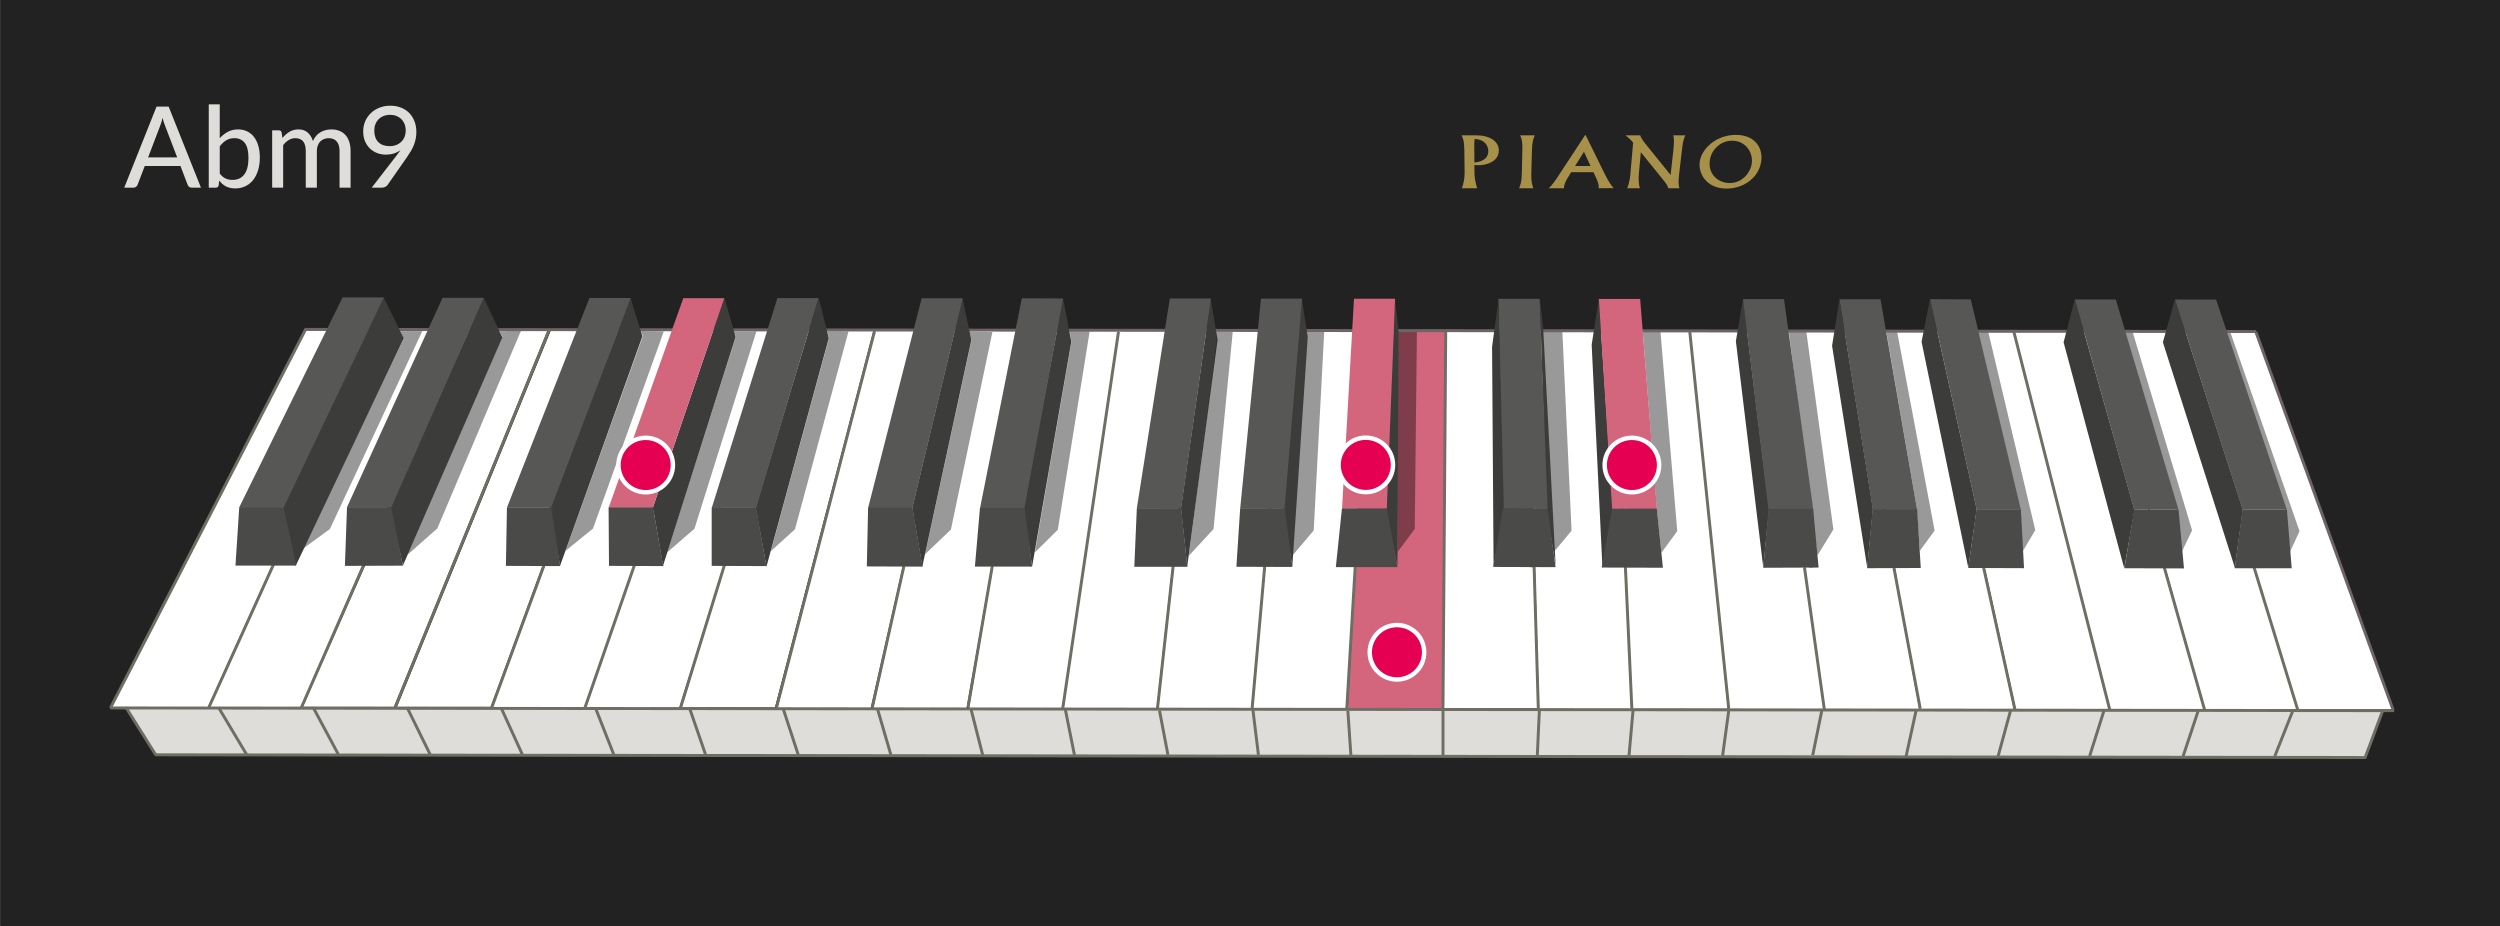 <?xml version="1.0" encoding="UTF-8" standalone="no"?>
<svg
   width="841.89pt"
   height="311.811pt"
   viewBox="0 0 841.89 311.811"
   version="1.2"
   id="svg589"
   sodipodi:docname="none_12.pdf"
   xmlns:inkscape="http://www.inkscape.org/namespaces/inkscape"
   xmlns:sodipodi="http://sodipodi.sourceforge.net/DTD/sodipodi-0.dtd"
   xmlns:xlink="http://www.w3.org/1999/xlink"
   xmlns="http://www.w3.org/2000/svg"
   xmlns:svg="http://www.w3.org/2000/svg">
  <rect x="0" y="0" width="841.89" height="311.811" fill="#333333" stroke="none"/>
  <sodipodi:namedview
     id="namedview591"
     pagecolor="#ffffff"
     bordercolor="#666666"
     borderopacity="1.0"
     inkscape:pageshadow="2"
     inkscape:pageopacity="0.0"
     inkscape:pagecheckerboard="0"
     inkscape:document-units="pt" />
  <defs
     id="defs254">
    <g
       id="g17">
      <symbol
         overflow="visible"
         id="glyph0-0">
        <path
           style="stroke:none;"
           d="M 4.688 -21.719 C 5.02 -22 5.375 -22.258 5.75 -22.5 C 6.125 -22.738 6.531 -22.945 6.969 -23.125 C 7.414 -23.312 7.891 -23.457 8.391 -23.562 C 8.898 -23.676 9.453 -23.734 10.047 -23.734 C 10.859 -23.734 11.598 -23.617 12.266 -23.391 C 12.941 -23.16 13.516 -22.836 13.984 -22.422 C 14.453 -22.016 14.816 -21.516 15.078 -20.922 C 15.336 -20.336 15.469 -19.688 15.469 -18.969 C 15.469 -18.27 15.375 -17.672 15.188 -17.172 C 15.008 -16.672 14.773 -16.234 14.484 -15.859 C 14.203 -15.484 13.891 -15.16 13.547 -14.891 C 13.211 -14.617 12.895 -14.359 12.594 -14.109 C 12.289 -13.867 12.023 -13.633 11.797 -13.406 C 11.578 -13.188 11.445 -12.93 11.406 -12.641 L 11.062 -10.672 L 8.531 -10.672 L 8.266 -12.906 C 8.203 -13.344 8.25 -13.723 8.406 -14.047 C 8.57 -14.367 8.797 -14.664 9.078 -14.938 C 9.359 -15.219 9.672 -15.477 10.016 -15.719 C 10.359 -15.969 10.676 -16.234 10.969 -16.516 C 11.27 -16.805 11.52 -17.129 11.719 -17.484 C 11.926 -17.836 12.031 -18.258 12.031 -18.75 C 12.031 -19.344 11.816 -19.812 11.391 -20.156 C 10.961 -20.508 10.41 -20.688 9.734 -20.688 C 9.234 -20.688 8.805 -20.633 8.453 -20.531 C 8.109 -20.426 7.812 -20.305 7.562 -20.172 C 7.32 -20.047 7.113 -19.93 6.938 -19.828 C 6.758 -19.723 6.594 -19.672 6.438 -19.672 C 6.094 -19.672 5.844 -19.82 5.688 -20.125 Z M 7.469 -5.656 C 7.469 -5.969 7.523 -6.258 7.641 -6.531 C 7.754 -6.801 7.906 -7.035 8.094 -7.234 C 8.289 -7.441 8.523 -7.602 8.797 -7.719 C 9.066 -7.832 9.359 -7.891 9.672 -7.891 C 9.973 -7.891 10.254 -7.832 10.516 -7.719 C 10.785 -7.602 11.02 -7.441 11.219 -7.234 C 11.414 -7.035 11.57 -6.801 11.688 -6.531 C 11.801 -6.258 11.859 -5.969 11.859 -5.656 C 11.859 -5.344 11.801 -5.051 11.688 -4.781 C 11.57 -4.508 11.414 -4.273 11.219 -4.078 C 11.02 -3.879 10.785 -3.723 10.516 -3.609 C 10.254 -3.492 9.973 -3.438 9.672 -3.438 C 9.359 -3.438 9.066 -3.492 8.797 -3.609 C 8.523 -3.723 8.289 -3.879 8.094 -4.078 C 7.906 -4.273 7.754 -4.508 7.641 -4.781 C 7.523 -5.051 7.469 -5.344 7.469 -5.656 Z M 0.844 -27.281 L 19.516 -27.281 L 19.516 0 L 0.844 0 Z M 1.859 -1.109 L 18.375 -1.109 L 18.375 -26.188 L 1.859 -26.188 Z M 1.859 -1.109 "
           id="path2" />
      </symbol>
      <symbol
         overflow="visible"
         id="glyph0-1">
        <path
           style="stroke:none;"
           d="M 17.859 -10.172 L 13.812 -20.75 C 13.52 -21.469 13.227 -22.379 12.938 -23.484 C 12.801 -22.941 12.66 -22.438 12.516 -21.969 C 12.367 -21.5 12.223 -21.078 12.078 -20.703 L 8.062 -10.172 Z M 25.859 0 L 22.75 0 C 22.395 0 22.102 -0.086 21.875 -0.266 C 21.645 -0.441 21.477 -0.672 21.375 -0.953 L 18.969 -7.281 L 6.938 -7.281 L 4.516 -0.953 C 4.43 -0.711 4.27 -0.492 4.031 -0.297 C 3.789 -0.098 3.5 0 3.156 0 L 0.031 0 L 10.906 -27.281 L 14.984 -27.281 Z M 25.859 0 "
           id="path5" />
      </symbol>
      <symbol
         overflow="visible"
         id="glyph0-2">
        <path
           style="stroke:none;"
           d="M 6.312 -4.75 C 6.914 -3.945 7.57 -3.391 8.281 -3.078 C 8.988 -2.766 9.766 -2.609 10.609 -2.609 C 12.328 -2.609 13.648 -3.219 14.578 -4.438 C 15.516 -5.664 15.984 -7.523 15.984 -10.016 C 15.984 -12.305 15.57 -13.984 14.75 -15.047 C 13.926 -16.117 12.758 -16.656 11.25 -16.656 C 10.188 -16.656 9.266 -16.414 8.484 -15.938 C 7.703 -15.457 6.977 -14.773 6.312 -13.891 Z M 6.312 -16.641 C 7.102 -17.523 8.004 -18.238 9.016 -18.781 C 10.035 -19.332 11.191 -19.609 12.484 -19.609 C 13.609 -19.609 14.625 -19.391 15.531 -18.953 C 16.438 -18.516 17.207 -17.883 17.844 -17.062 C 18.477 -16.25 18.961 -15.258 19.297 -14.094 C 19.641 -12.926 19.812 -11.609 19.812 -10.141 C 19.812 -8.586 19.617 -7.172 19.234 -5.891 C 18.848 -4.609 18.297 -3.508 17.578 -2.594 C 16.867 -1.688 16 -0.984 14.969 -0.484 C 13.945 0.016 12.797 0.266 11.516 0.266 C 10.891 0.266 10.316 0.203 9.797 0.078 C 9.285 -0.035 8.812 -0.207 8.375 -0.438 C 7.938 -0.664 7.531 -0.941 7.156 -1.266 C 6.789 -1.598 6.445 -1.973 6.125 -2.391 L 5.953 -0.781 C 5.848 -0.258 5.531 0 5 0 L 2.609 0 L 2.609 -28.047 L 6.312 -28.047 Z M 6.312 -16.641 "
           id="path8" />
      </symbol>
      <symbol
         overflow="visible"
         id="glyph0-3">
        <path
           style="stroke:none;"
           d="M 2.609 0 L 2.609 -19.297 L 4.828 -19.297 C 5.348 -19.297 5.672 -19.051 5.797 -18.562 L 6.062 -16.719 C 6.77 -17.57 7.555 -18.266 8.422 -18.797 C 9.297 -19.336 10.312 -19.609 11.469 -19.609 C 12.75 -19.609 13.785 -19.254 14.578 -18.547 C 15.379 -17.848 15.969 -16.895 16.344 -15.688 C 16.625 -16.375 16.984 -16.961 17.422 -17.453 C 17.867 -17.953 18.363 -18.359 18.906 -18.672 C 19.445 -18.992 20.023 -19.227 20.641 -19.375 C 21.254 -19.531 21.879 -19.609 22.516 -19.609 C 23.535 -19.609 24.445 -19.445 25.25 -19.125 C 26.062 -18.801 26.742 -18.328 27.297 -17.703 C 27.859 -17.086 28.285 -16.32 28.578 -15.406 C 28.867 -14.5 29.016 -13.461 29.016 -12.297 L 29.016 0 L 25.297 0 L 25.297 -12.297 C 25.297 -13.734 24.977 -14.816 24.344 -15.547 C 23.719 -16.285 22.805 -16.656 21.609 -16.656 C 21.078 -16.656 20.566 -16.562 20.078 -16.375 C 19.598 -16.195 19.176 -15.926 18.812 -15.562 C 18.457 -15.195 18.176 -14.738 17.969 -14.188 C 17.758 -13.645 17.656 -13.016 17.656 -12.297 L 17.656 0 L 13.922 0 L 13.922 -12.297 C 13.922 -13.785 13.625 -14.883 13.031 -15.594 C 12.438 -16.301 11.562 -16.656 10.406 -16.656 C 9.613 -16.656 8.875 -16.445 8.188 -16.031 C 7.5 -15.613 6.875 -15.047 6.312 -14.328 L 6.312 0 Z M 2.609 0 "
           id="path11" />
      </symbol>
      <symbol
         overflow="visible"
         id="glyph0-4">
        <path
           style="stroke:none;"
           d="M 5.609 -19.234 C 5.609 -17.547 6.062 -16.242 6.969 -15.328 C 7.883 -14.422 9.148 -13.969 10.766 -13.969 C 11.641 -13.969 12.41 -14.109 13.078 -14.391 C 13.754 -14.672 14.32 -15.051 14.781 -15.531 C 15.25 -16.008 15.602 -16.562 15.844 -17.188 C 16.082 -17.812 16.203 -18.469 16.203 -19.156 C 16.203 -19.977 16.07 -20.719 15.812 -21.375 C 15.551 -22.039 15.188 -22.602 14.719 -23.062 C 14.25 -23.531 13.695 -23.891 13.062 -24.141 C 12.426 -24.391 11.719 -24.516 10.938 -24.516 C 10.145 -24.516 9.414 -24.383 8.75 -24.125 C 8.094 -23.863 7.531 -23.5 7.062 -23.031 C 6.594 -22.562 6.234 -22.004 5.984 -21.359 C 5.734 -20.711 5.609 -20.004 5.609 -19.234 Z M 13.094 -10.797 C 13.582 -11.441 14.047 -12.07 14.484 -12.688 C 13.797 -12.164 13.031 -11.77 12.188 -11.5 C 11.344 -11.238 10.445 -11.109 9.5 -11.109 C 8.5 -11.109 7.539 -11.281 6.625 -11.625 C 5.707 -11.969 4.895 -12.473 4.188 -13.141 C 3.488 -13.805 2.926 -14.625 2.5 -15.594 C 2.082 -16.57 1.875 -17.695 1.875 -18.969 C 1.875 -20.156 2.098 -21.273 2.547 -22.328 C 2.992 -23.379 3.617 -24.289 4.422 -25.062 C 5.223 -25.844 6.18 -26.457 7.297 -26.906 C 8.422 -27.363 9.656 -27.594 11 -27.594 C 12.332 -27.594 13.539 -27.375 14.625 -26.938 C 15.707 -26.508 16.629 -25.906 17.391 -25.125 C 18.148 -24.344 18.738 -23.406 19.156 -22.312 C 19.57 -21.227 19.781 -20.035 19.781 -18.734 C 19.781 -17.93 19.707 -17.172 19.562 -16.453 C 19.414 -15.734 19.207 -15.031 18.938 -14.344 C 18.664 -13.656 18.332 -12.977 17.938 -12.312 C 17.551 -11.656 17.113 -10.977 16.625 -10.281 L 10.062 -0.875 C 9.883 -0.625 9.629 -0.414 9.297 -0.25 C 8.961 -0.082 8.582 0 8.156 0 L 4.75 0 Z M 13.094 -10.797 "
           id="path14" />
      </symbol>
    </g>
    <clipPath
       id="clip1">
      <path
         d="M 486.91 45 L 594 45 L 594 64 L 486.91 64 Z M 486.91 45 "
         id="path19" />
    </clipPath>
    <clipPath
       id="clip3">
      <path
         d="M 6 0.426 L 19 0.426 L 19 18.512 L 6 18.512 Z M 6 0.426 "
         id="path22" />
    </clipPath>
    <clipPath
       id="clip4">
      <path
         d="M 25 0.426 L 31 0.426 L 31 18.512 L 25 18.512 Z M 25 0.426 "
         id="path25" />
    </clipPath>
    <clipPath
       id="clip5">
      <path
         d="M 61 0.426 L 82 0.426 L 82 18.512 L 61 18.512 Z M 61 0.426 "
         id="path28" />
    </clipPath>
    <clipPath
       id="clip6">
      <path
         d="M 35 0.426 L 58 0.426 L 58 18.512 L 35 18.512 Z M 35 0.426 "
         id="path31" />
    </clipPath>
    <clipPath
       id="clip7">
      <path
         d="M 86 0.426 L 107.191 0.426 L 107.191 18.512 L 86 18.512 Z M 86 0.426 "
         id="path34" />
    </clipPath>
    <clipPath
       id="clip2">
      <rect
         x="0"
         y="0"
         width="108"
         height="19"
         id="rect37" />
    </clipPath>
    <g
       id="surface9"
       clip-path="url(#clip2)">
      <g
         clip-path="url(#clip3)"
         clip-rule="nonzero"
         id="g42">
        <path
           style=" stroke:none;fill-rule:nonzero;fill:rgb(65.491%,56.471%,28.627%);fill-opacity:1;"
           d="M 10.516 9.746 C 10.871 9.699 11.344 9.633 11.848 9.512 C 12.355 9.391 12.895 9.211 13.391 8.938 C 13.887 8.668 14.336 8.297 14.664 7.797 C 14.992 7.293 15.195 6.656 15.199 5.848 C 15.199 5.594 15.172 5.332 15.117 5.07 C 15.062 4.809 14.98 4.547 14.863 4.285 C 14.746 4.027 14.598 3.773 14.414 3.531 C 14.23 3.289 14.012 3.059 13.754 2.844 C 13.516 2.645 13.262 2.484 13.004 2.355 C 12.746 2.227 12.48 2.129 12.215 2.055 C 11.945 1.98 11.672 1.93 11.398 1.887 C 11.129 1.848 10.852 1.82 10.582 1.797 C 10.566 1.949 10.555 2.113 10.539 2.289 C 10.527 2.461 10.516 2.641 10.504 2.82 C 10.492 3 10.484 3.18 10.48 3.352 C 10.477 3.523 10.473 3.688 10.473 3.84 L 10.516 9.746 M 11.117 0.574 C 12.262 0.574 13.312 0.699 14.246 0.938 C 15.176 1.18 15.988 1.531 16.66 1.977 C 17.324 2.422 17.852 2.965 18.203 3.59 C 18.559 4.211 18.746 4.914 18.738 5.676 C 18.734 6.605 18.477 7.379 18.055 8.016 C 17.633 8.656 17.043 9.16 16.367 9.547 C 15.691 9.934 14.93 10.207 14.16 10.383 C 13.391 10.559 12.613 10.637 11.906 10.637 C 11.859 10.637 11.816 10.637 11.773 10.637 C 11.73 10.637 11.684 10.633 11.641 10.633 C 11.598 10.633 11.555 10.629 11.512 10.629 C 11.469 10.625 11.426 10.625 11.387 10.621 L 10.52 10.574 L 10.539 13.473 C 10.543 13.812 10.574 14.207 10.625 14.629 C 10.676 15.051 10.746 15.5 10.832 15.945 C 10.914 16.395 11.012 16.84 11.113 17.258 C 11.219 17.672 11.324 18.062 11.43 18.395 L 6.293 18.395 C 6.391 18.098 6.5 17.773 6.609 17.41 C 6.715 17.047 6.824 16.645 6.914 16.188 C 7.008 15.734 7.09 15.227 7.145 14.648 C 7.195 14.07 7.227 13.426 7.215 12.699 L 7.121 5.461 C 7.109 4.656 7.07 3.992 7.008 3.438 C 6.949 2.883 6.867 2.434 6.773 2.066 C 6.684 1.699 6.582 1.41 6.48 1.172 C 6.379 0.934 6.273 0.746 6.184 0.574 Z M 11.117 0.574 "
           id="path40" />
      </g>
      <g
         clip-path="url(#clip4)"
         clip-rule="nonzero"
         id="g46">
        <path
           style=" stroke:none;fill-rule:nonzero;fill:rgb(65.491%,56.471%,28.627%);fill-opacity:1;"
           d="M 30.844 0.574 C 30.734 0.84 30.625 1.105 30.52 1.395 C 30.418 1.684 30.32 1.996 30.234 2.359 C 30.148 2.723 30.074 3.141 30.016 3.637 C 29.957 4.133 29.914 4.707 29.898 5.391 L 29.672 13.59 C 29.66 14.086 29.66 14.52 29.676 14.922 C 29.688 15.324 29.719 15.691 29.77 16.055 C 29.82 16.418 29.891 16.777 29.98 17.156 C 30.074 17.539 30.191 17.941 30.332 18.395 L 25.562 18.395 C 25.676 18.125 25.785 17.863 25.887 17.57 C 25.992 17.281 26.086 16.965 26.172 16.59 C 26.254 16.215 26.324 15.785 26.379 15.266 C 26.438 14.746 26.473 14.133 26.488 13.402 L 26.672 4.906 C 26.684 4.391 26.676 3.934 26.648 3.52 C 26.621 3.105 26.578 2.73 26.512 2.391 C 26.449 2.047 26.367 1.734 26.27 1.434 C 26.172 1.137 26.055 0.855 25.922 0.574 Z M 30.844 0.574 "
           id="path44" />
      </g>
      <g
         clip-path="url(#clip5)"
         clip-rule="nonzero"
         id="g50">
        <path
           style=" stroke:none;fill-rule:nonzero;fill:rgb(65.491%,56.471%,28.627%);fill-opacity:1;"
           d="M 81.516 0.574 C 81.414 0.816 81.32 1.062 81.227 1.32 C 81.133 1.582 81.043 1.855 80.957 2.16 C 80.871 2.465 80.793 2.801 80.723 3.18 C 80.648 3.562 80.582 3.988 80.527 4.469 L 79.41 14.059 C 79.328 14.734 79.289 15.301 79.273 15.777 C 79.258 16.254 79.27 16.645 79.297 16.977 C 79.324 17.305 79.367 17.57 79.418 17.797 C 79.469 18.027 79.527 18.219 79.582 18.395 L 75.816 18.395 C 75.754 18.168 75.672 17.945 75.57 17.727 C 75.469 17.508 75.352 17.297 75.227 17.09 C 75.098 16.883 74.957 16.68 74.809 16.484 C 74.664 16.285 74.512 16.09 74.355 15.898 L 66.562 6.258 L 65.914 13.285 C 65.875 13.672 65.852 14.098 65.836 14.539 C 65.824 14.98 65.824 15.441 65.848 15.895 C 65.867 16.352 65.906 16.801 65.973 17.223 C 66.039 17.648 66.133 18.047 66.254 18.395 L 61.945 18.395 C 62.148 17.949 62.316 17.457 62.449 16.969 C 62.59 16.48 62.695 15.992 62.777 15.551 C 62.859 15.109 62.918 14.711 62.957 14.406 C 62.996 14.098 63.02 13.883 63.027 13.801 L 63.965 3.039 C 63.738 2.758 63.535 2.52 63.34 2.305 C 63.145 2.09 62.957 1.902 62.766 1.719 C 62.566 1.535 62.363 1.355 62.133 1.172 C 61.906 0.988 61.648 0.793 61.355 0.574 L 66.359 0.574 C 66.438 0.781 66.508 0.965 66.59 1.152 C 66.672 1.34 66.766 1.527 66.898 1.75 C 67.027 1.973 67.195 2.223 67.426 2.535 C 67.648 2.844 67.938 3.215 68.305 3.672 L 76.586 13.918 L 77.488 5.824 C 77.582 4.992 77.641 4.312 77.676 3.746 C 77.711 3.176 77.719 2.723 77.711 2.34 C 77.699 1.961 77.672 1.648 77.633 1.367 C 77.594 1.086 77.543 0.836 77.488 0.574 Z M 81.516 0.574 "
           id="path48" />
      </g>
      <g
         clip-path="url(#clip6)"
         clip-rule="nonzero"
         id="g54">
        <path
           style=" stroke:none;fill-rule:nonzero;fill:rgb(65.491%,56.471%,28.627%);fill-opacity:1;"
           d="M 44.418 10.906 L 49.621 10.906 L 47.414 6.109 L 44.418 10.906 M 54.434 13.637 C 54.766 14.32 55.074 14.902 55.359 15.402 C 55.641 15.906 55.902 16.328 56.145 16.691 C 56.383 17.055 56.605 17.359 56.812 17.629 C 57.02 17.898 57.215 18.133 57.395 18.352 L 52.367 18.395 C 52.383 18.207 52.391 18.012 52.379 17.797 C 52.371 17.586 52.352 17.363 52.305 17.117 C 52.258 16.871 52.191 16.605 52.094 16.312 C 51.996 16.016 51.867 15.695 51.699 15.344 L 50.602 12.98 L 43.109 12.98 L 41.934 14.875 C 41.832 15.039 41.699 15.254 41.562 15.512 C 41.422 15.766 41.273 16.059 41.141 16.371 C 41.008 16.688 40.887 17.023 40.805 17.363 C 40.719 17.707 40.672 18.055 40.688 18.395 L 35.523 18.395 C 35.707 18.23 35.883 18.066 36.078 17.871 C 36.27 17.672 36.477 17.441 36.719 17.145 C 36.961 16.848 37.242 16.48 37.578 16.012 C 37.914 15.539 38.309 14.965 38.777 14.246 L 47.797 0.496 L 47.973 0.496 Z M 54.434 13.637 "
           id="path52" />
      </g>
      <g
         clip-path="url(#clip7)"
         clip-rule="nonzero"
         id="g58">
        <path
           style=" stroke:none;fill-rule:nonzero;fill:rgb(65.491%,56.471%,28.627%);fill-opacity:1;"
           d="M 96.496 16.645 C 97.582 16.645 98.559 16.414 99.418 16.031 C 100.281 15.648 101.027 15.105 101.656 14.477 C 102.281 13.848 102.789 13.129 103.164 12.398 C 103.543 11.664 103.789 10.914 103.898 10.219 C 104.047 9.293 104.004 8.344 103.777 7.438 C 103.555 6.527 103.152 5.664 102.582 4.918 C 102.012 4.168 101.273 3.535 100.391 3.086 C 99.5 2.641 98.465 2.383 97.297 2.383 C 96.289 2.383 95.34 2.582 94.48 2.938 C 93.625 3.289 92.852 3.797 92.195 4.414 C 91.535 5.027 90.992 5.75 90.582 6.535 C 90.172 7.32 89.898 8.164 89.785 9.031 C 89.621 10.238 89.73 11.316 90.039 12.258 C 90.352 13.195 90.863 13.996 91.512 14.645 C 92.156 15.293 92.938 15.793 93.789 16.129 C 94.641 16.469 95.566 16.645 96.496 16.645 M 98.574 0.422 C 100.234 0.422 101.648 0.711 102.816 1.219 C 103.984 1.723 104.91 2.441 105.605 3.301 C 106.293 4.16 106.754 5.156 106.992 6.227 C 107.23 7.289 107.25 8.422 107.066 9.555 C 106.836 10.941 106.332 12.195 105.625 13.297 C 104.918 14.395 104.004 15.34 102.945 16.113 C 101.895 16.887 100.695 17.484 99.422 17.895 C 98.145 18.297 96.789 18.512 95.414 18.512 C 93.844 18.512 92.465 18.23 91.281 17.738 C 90.102 17.242 89.117 16.539 88.348 15.691 C 87.578 14.84 87.02 13.848 86.691 12.781 C 86.359 11.715 86.258 10.574 86.406 9.438 C 86.531 8.441 86.914 7.387 87.527 6.359 C 88.145 5.328 88.992 4.328 90.039 3.449 C 91.094 2.57 92.352 1.812 93.781 1.277 C 95.219 0.738 96.824 0.422 98.574 0.422 "
           id="path56" />
      </g>
    </g>
    <clipPath
       id="clip8">
      <path
         d="M 486.91 36.609 L 601.066 36.609 L 601.066 75.57 L 486.91 75.57 Z M 486.91 36.609 "
         id="path61" />
    </clipPath>
    <filter
       id="alpha"
       filterUnits="objectBoundingBox"
       x="0"
       y="0"
       width="1"
       height="1">
      <feColorMatrix
         type="matrix"
         in="SourceGraphic"
         values="0 0 0 0 1 0 0 0 0 1 0 0 0 0 1 0 0 0 1 0"
         id="feColorMatrix64" />
    </filter>
    <mask
       id="mask0">
      <g
         filter="url(#alpha)"
         id="g69">
        <rect
           x="0"
           y="0"
           width="841.89"
           height="311.811"
           style="fill:rgb(0%,0%,0%);fill-opacity:0.4;stroke:none;"
           id="rect67" />
      </g>
    </mask>
    <clipPath
       id="clip9">
      <rect
         x="0"
         y="0"
         width="18"
         height="79"
         id="rect72" />
    </clipPath>
    <g
       id="surface12"
       clip-path="url(#clip9)">
      <path
         style=" stroke:none;fill-rule:nonzero;fill:rgb(0%,0%,0%);fill-opacity:1;"
         d="M 1.383 1.656 L 11.035 77.039 L 16.406 68.305 L 7.281 1.656 Z M 1.383 1.656 "
         id="path75" />
    </g>
    <mask
       id="mask1">
      <g
         filter="url(#alpha)"
         id="g80">
        <rect
           x="0"
           y="0"
           width="841.89"
           height="311.811"
           style="fill:rgb(0%,0%,0%);fill-opacity:0.4;stroke:none;"
           id="rect78" />
      </g>
    </mask>
    <clipPath
       id="clip10">
      <rect
         x="0"
         y="0"
         width="19"
         height="77"
         id="rect83" />
    </clipPath>
    <g
       id="surface15"
       clip-path="url(#clip10)">
      <path
         style=" stroke:none;fill-rule:nonzero;fill:rgb(0%,0%,0%);fill-opacity:1;"
         d="M 1.191 1.441 L 11.484 61.094 L 12.484 75.539 L 17.492 68.66 L 4.824 1.441 Z M 1.191 1.441 "
         id="path86" />
    </g>
    <mask
       id="mask2">
      <g
         filter="url(#alpha)"
         id="g91">
        <rect
           x="0"
           y="0"
           width="841.89"
           height="311.811"
           style="fill:rgb(0%,0%,0%);fill-opacity:0.4;stroke:none;"
           id="rect89" />
      </g>
    </mask>
    <clipPath
       id="clip11">
      <rect
         x="0"
         y="0"
         width="28"
         height="77"
         id="rect94" />
    </clipPath>
    <g
       id="surface18"
       clip-path="url(#clip11)">
      <path
         style=" stroke:none;fill-rule:nonzero;fill:rgb(0%,0%,0%);fill-opacity:1;"
         d="M 1.078 1.652 L 21.504 61.73 L 23.211 75.75 L 26.379 68.871 L 3.008 1.652 Z M 1.078 1.652 "
         id="path97" />
    </g>
    <mask
       id="mask3">
      <g
         filter="url(#alpha)"
         id="g102">
        <rect
           x="0"
           y="0"
           width="841.89"
           height="311.811"
           style="fill:rgb(0%,0%,0%);fill-opacity:0.4;stroke:none;"
           id="rect100" />
      </g>
    </mask>
    <clipPath
       id="clip12">
      <rect
         x="0"
         y="0"
         width="26"
         height="77"
         id="rect105" />
    </clipPath>
    <g
       id="surface21"
       clip-path="url(#clip12)">
      <path
         style=" stroke:none;fill-rule:nonzero;fill:rgb(0%,0%,0%);fill-opacity:1;"
         d="M 1.383 1.715 L 19.113 61.723 L 20.75 75.812 L 24.199 68.578 L 4.164 1.715 Z M 1.383 1.715 "
         id="path108" />
    </g>
    <mask
       id="mask4">
      <g
         filter="url(#alpha)"
         id="g113">
        <rect
           x="0"
           y="0"
           width="841.89"
           height="311.811"
           style="fill:rgb(0%,0%,0%);fill-opacity:0.4;stroke:none;"
           id="rect111" />
      </g>
    </mask>
    <clipPath
       id="clip13">
      <rect
         x="0"
         y="0"
         width="22"
         height="77"
         id="rect116" />
    </clipPath>
    <g
       id="surface24"
       clip-path="url(#clip13)">
      <path
         style=" stroke:none;fill-rule:nonzero;fill:rgb(0%,0%,0%);fill-opacity:1;"
         d="M 1.117 1.66 L 15.023 61.312 L 16.094 75.758 L 20.395 68.523 L 4.535 1.66 Z M 1.117 1.66 "
         id="path119" />
    </g>
    <mask
       id="mask5">
      <g
         filter="url(#alpha)"
         id="g124">
        <rect
           x="0"
           y="0"
           width="841.89"
           height="311.811"
           style="fill:rgb(0%,0%,0%);fill-opacity:0.4;stroke:none;"
           id="rect122" />
      </g>
    </mask>
    <clipPath
       id="clip14">
      <rect
         x="0"
         y="0"
         width="14"
         height="78"
         id="rect127" />
    </clipPath>
    <g
       id="surface27"
       clip-path="url(#clip14)">
      <path
         style=" stroke:none;fill-rule:nonzero;fill:rgb(0%,0%,0%);fill-opacity:1;"
         d="M 1.203 1.656 L 5.895 61.297 L 7.457 76.188 L 12.824 68.871 L 7.172 1.656 Z M 1.203 1.656 "
         id="path130" />
    </g>
    <mask
       id="mask6">
      <g
         filter="url(#alpha)"
         id="g135">
        <rect
           x="0"
           y="0"
           width="841.89"
           height="311.811"
           style="fill:rgb(0%,0%,0%);fill-opacity:0.4;stroke:none;"
           id="rect133" />
      </g>
    </mask>
    <clipPath
       id="clip15">
      <rect
         x="0"
         y="0"
         width="14"
         height="78"
         id="rect138" />
    </clipPath>
    <g
       id="surface30"
       clip-path="url(#clip15)">
      <path
         style=" stroke:none;fill-rule:nonzero;fill:rgb(0%,0%,0%);fill-opacity:1;"
         d="M 1.953 1.492 C 1.953 1.492 4.316 62.184 4.195 61.699 C 4.078 61.215 6.152 76.027 6.152 76.027 L 12.23 68.711 L 9.129 1.492 Z M 1.953 1.492 "
         id="path141" />
    </g>
    <mask
       id="mask7">
      <g
         filter="url(#alpha)"
         id="g146">
        <rect
           x="0"
           y="0"
           width="841.89"
           height="311.811"
           style="fill:rgb(0%,0%,0%);fill-opacity:0.4;stroke:none;"
           id="rect144" />
      </g>
    </mask>
    <clipPath
       id="clip16">
      <rect
         x="0"
         y="0"
         width="13"
         height="79"
         id="rect149" />
    </clipPath>
    <g
       id="surface33"
       clip-path="url(#clip16)">
      <path
         style=" stroke:none;fill-rule:nonzero;fill:rgb(0%,0%,0%);fill-opacity:1;"
         d="M 6.133 1.477 L 1.188 77.145 L 8.402 68.625 L 11.961 1.336 Z M 6.133 1.477 "
         id="path152" />
    </g>
    <mask
       id="mask8">
      <g
         filter="url(#alpha)"
         id="g157">
        <rect
           x="0"
           y="0"
           width="841.89"
           height="311.811"
           style="fill:rgb(0%,0%,0%);fill-opacity:0.4;stroke:none;"
           id="rect155" />
      </g>
    </mask>
    <clipPath
       id="clip17">
      <rect
         x="0"
         y="0"
         width="10"
         height="77"
         id="rect160" />
    </clipPath>
    <g
       id="surface36"
       clip-path="url(#clip17)">
      <path
         style=" stroke:none;fill-rule:nonzero;fill:rgb(0%,0%,0%);fill-opacity:1;"
         d="M 1.543 1.379 L 1.629 75.914 L 7.426 68.102 L 8.152 1.379 Z M 1.543 1.379 "
         id="path163" />
    </g>
    <mask
       id="mask9">
      <g
         filter="url(#alpha)"
         id="g168">
        <rect
           x="0"
           y="0"
           width="841.89"
           height="311.811"
           style="fill:rgb(0%,0%,0%);fill-opacity:0.4;stroke:none;"
           id="rect166" />
      </g>
    </mask>
    <clipPath
       id="clip18">
      <rect
         x="0"
         y="0"
         width="29"
         height="77"
         id="rect171" />
    </clipPath>
    <g
       id="surface39"
       clip-path="url(#clip18)">
      <path
         style=" stroke:none;fill-rule:nonzero;fill:rgb(0%,0%,0%);fill-opacity:1;"
         d="M 20.555 1.652 L 21.195 3.836 L 1.578 75.621 L 9.711 68.234 L 27.727 1.652 Z M 20.555 1.652 "
         id="path174" />
    </g>
    <mask
       id="mask10">
      <g
         filter="url(#alpha)"
         id="g179">
        <rect
           x="0"
           y="0"
           width="841.89"
           height="311.811"
           style="fill:rgb(0%,0%,0%);fill-opacity:0.4;stroke:none;"
           id="rect177" />
      </g>
    </mask>
    <clipPath
       id="clip19">
      <rect
         x="0"
         y="0"
         width="26"
         height="78"
         id="rect182" />
    </clipPath>
    <g
       id="surface42"
       clip-path="url(#clip19)">
      <path
         style=" stroke:none;fill-rule:nonzero;fill:rgb(0%,0%,0%);fill-opacity:1;"
         d="M 16.527 1.762 L 17.172 4.512 L 1.52 76.648 L 10.223 68.34 L 24.199 1.832 Z M 16.527 1.762 "
         id="path185" />
    </g>
    <mask
       id="mask11">
      <g
         filter="url(#alpha)"
         id="g190">
        <rect
           x="0"
           y="0"
           width="841.89"
           height="311.811"
           style="fill:rgb(0%,0%,0%);fill-opacity:0.4;stroke:none;"
           id="rect188" />
      </g>
    </mask>
    <clipPath
       id="clip20">
      <rect
         x="0"
         y="0"
         width="18"
         height="79"
         id="rect193" />
    </clipPath>
    <g
       id="surface45"
       clip-path="url(#clip20)">
      <path
         style=" stroke:none;fill-rule:nonzero;fill:rgb(0%,0%,0%);fill-opacity:1;"
         d="M 10.371 1.809 L 10.801 4.488 L 1.316 77.191 L 9.66 68.176 L 16.129 1.809 Z M 10.371 1.809 "
         id="path196" />
    </g>
    <mask
       id="mask12">
      <g
         filter="url(#alpha)"
         id="g201">
        <rect
           x="0"
           y="0"
           width="841.89"
           height="311.811"
           style="fill:rgb(0%,0%,0%);fill-opacity:0.4;stroke:none;"
           id="rect199" />
      </g>
    </mask>
    <clipPath
       id="clip21">
      <rect
         x="0"
         y="0"
         width="44"
         height="76"
         id="rect204" />
    </clipPath>
    <g
       id="surface48"
       clip-path="url(#clip21)">
      <path
         style=" stroke:none;fill-rule:nonzero;fill:rgb(0%,0%,0%);fill-opacity:1;"
         d="M 34.832 1.488 L 35.973 4.027 L 1.895 74.891 L 11.09 68.141 L 42.219 1.488 Z M 34.832 1.488 "
         id="path207" />
    </g>
    <mask
       id="mask13">
      <g
         filter="url(#alpha)"
         id="g212">
        <rect
           x="0"
           y="0"
           width="841.89"
           height="311.811"
           style="fill:rgb(0%,0%,0%);fill-opacity:0.4;stroke:none;"
           id="rect210" />
      </g>
    </mask>
    <clipPath
       id="clip22">
      <rect
         x="0"
         y="0"
         width="41"
         height="78"
         id="rect215" />
    </clipPath>
    <g
       id="surface51"
       clip-path="url(#clip22)">
      <path
         style=" stroke:none;fill-rule:nonzero;fill:rgb(0%,0%,0%);fill-opacity:1;"
         d="M 32.242 1.52 L 33.168 3.422 L 1.219 76.836 L 11.266 67.957 L 39.418 1.449 Z M 32.242 1.52 "
         id="path218" />
    </g>
    <mask
       id="mask14">
      <g
         filter="url(#alpha)"
         id="g223">
        <rect
           x="0"
           y="0"
           width="841.89"
           height="311.811"
           style="fill:rgb(0%,0%,0%);fill-opacity:0.4;stroke:none;"
           id="rect221" />
      </g>
    </mask>
    <clipPath
       id="clip23">
      <rect
         x="0"
         y="0"
         width="21"
         height="78"
         id="rect226" />
    </clipPath>
    <g
       id="surface54"
       clip-path="url(#clip23)">
      <path
         style=" stroke:none;fill-rule:nonzero;fill:rgb(0%,0%,0%);fill-opacity:1;"
         d="M 13.254 1.699 L 13.828 5.086 L 1.508 76.02 L 9.215 68.418 L 19.934 1.699 Z M 13.254 1.699 "
         id="path229" />
    </g>
    <mask
       id="mask15">
      <g
         filter="url(#alpha)"
         id="g234">
        <rect
           x="0"
           y="0"
           width="841.89"
           height="311.811"
           style="fill:rgb(0%,0%,0%);fill-opacity:0.4;stroke:none;"
           id="rect232" />
      </g>
    </mask>
    <clipPath
       id="clip24">
      <rect
         x="0"
         y="0"
         width="33"
         height="78"
         id="rect237" />
    </clipPath>
    <g
       id="surface57"
       clip-path="url(#clip24)">
      <path
         style=" stroke:none;fill-rule:nonzero;fill:rgb(0%,0%,0%);fill-opacity:1;"
         d="M 24.184 1.625 L 24.828 3.312 L 1.664 76.016 L 10.859 68.062 L 31.711 1.625 Z M 24.184 1.625 "
         id="path240" />
    </g>
    <mask
       id="mask16">
      <g
         filter="url(#alpha)"
         id="g245">
        <rect
           x="0"
           y="0"
           width="841.89"
           height="311.811"
           style="fill:rgb(0%,0%,0%);fill-opacity:0.4;stroke:none;"
           id="rect243" />
      </g>
    </mask>
    <clipPath
       id="clip25">
      <rect
         x="0"
         y="0"
         width="36"
         height="77"
         id="rect248" />
    </clipPath>
    <g
       id="surface60"
       clip-path="url(#clip25)">
      <path
         style=" stroke:none;fill-rule:nonzero;fill:rgb(0%,0%,0%);fill-opacity:1;"
         d="M 26.785 1.547 L 27.5 3.164 L 1.43 75.516 L 10.699 67.988 L 34.527 1.621 Z M 26.785 1.547 "
         id="path251" />
    </g>
  </defs>
  <g
     id="surface1">
    <path
       style=" stroke:none;fill-rule:nonzero;fill:rgb(13.333%,13.333%,13.333%);fill-opacity:1;"
       d="M 0.34 311.812 L 842.227 311.812 L 842.227 0 L 0.34 0 Z M 0.34 311.812 "
       id="path256" />
    <g
       clip-path="url(#clip1)"
       clip-rule="nonzero"
       id="g260">
      <use
         xlink:href="#surface9"
         transform="matrix(1,0,0,1,486,45)"
         id="use258" />
    </g>
    <g
       clip-path="url(#clip8)"
       clip-rule="nonzero"
       id="g264">
      <path
         style="fill:none;stroke-width:0.337;stroke-linecap:butt;stroke-linejoin:miter;stroke:rgb(0%,0%,0%);stroke-opacity:1;stroke-miterlimit:4;"
         d="M -0.002 -0.002 L -200.732 -0.002 L -200.732 100.823 L -0.002 100.823 Z M -0.002 -0.002 "
         transform="matrix(1,0,0,-1,604.931,114.237)"
         id="path262" />
    </g>
    <g
       style="fill:rgb(87.059%,86.667%,85.49%);fill-opacity:1;"
       id="g274">
      <use
         xlink:href="#glyph0-1"
         x="41.811"
         y="63.188"
         id="use266" />
      <use
         xlink:href="#glyph0-2"
         x="67.689"
         y="63.188"
         id="use268" />
      <use
         xlink:href="#glyph0-3"
         x="89.045"
         y="63.188"
         id="use270" />
      <use
         xlink:href="#glyph0-4"
         x="120.433"
         y="63.188"
         id="use272" />
    </g>
    <path
       style=" stroke:none;fill-rule:nonzero;fill:rgb(100%,100%,100%);fill-opacity:1;"
       d="M 734.234 111.438 L 773.988 238.871 L 805.684 238.871 L 759.336 111.578 Z M 734.234 111.438 "
       id="path276" />
    <path
       style=" stroke:none;fill-rule:nonzero;fill:rgb(100%,100%,100%);fill-opacity:1;"
       d="M 707.438 111.379 L 742.23 238.812 L 773.57 238.812 L 734.664 111.805 Z M 707.438 111.379 "
       id="path278" />
    <path
       style=" stroke:none;fill-rule:nonzero;fill:rgb(100%,100%,100%);fill-opacity:1;"
       d="M 678.098 111.531 L 710.766 238.965 L 742.105 238.965 L 706.742 111.676 Z M 678.098 111.531 "
       id="path280" />
    <path
       style=" stroke:none;fill-rule:nonzero;fill:rgb(100%,100%,100%);fill-opacity:1;"
       d="M 650.957 111.746 L 678.949 239.176 L 710.285 239.176 L 677.973 111.887 Z M 650.957 111.746 "
       id="path282" />
    <path
       style=" stroke:none;fill-rule:nonzero;fill:rgb(100%,100%,100%);fill-opacity:1;"
       d="M 624.238 111.699 L 646.562 239.133 L 678.184 239.133 L 651.539 111.844 Z M 624.238 111.699 "
       id="path284" />
    <path
       style=" stroke:none;fill-rule:nonzero;fill:rgb(100%,100%,100%);fill-opacity:1;"
       d="M 569.199 111.473 L 582.309 238.832 L 614.355 238.832 L 596.145 111.613 Z M 569.199 111.473 "
       id="path286" />
    <path
       style=" stroke:none;fill-rule:nonzero;fill:rgb(100%,100%,100%);fill-opacity:1;"
       d="M 543.469 111.332 L 549.777 238.695 L 581.824 238.695 L 569.281 111.473 Z M 543.469 111.332 "
       id="path288" />
    <path
       style=" stroke:none;fill-rule:nonzero;fill:rgb(100%,100%,100%);fill-opacity:1;"
       d="M 514.645 111.562 L 518.332 238.926 L 550.164 238.926 L 541.875 111.707 Z M 514.645 111.562 "
       id="path290" />
    <path
       style=" stroke:none;fill-rule:nonzero;fill:rgb(100%,100%,100%);fill-opacity:1;"
       d="M 102.832 111.188 L 37.562 238.266 L 69.965 238.266 L 127.508 111.117 Z M 102.832 111.188 "
       id="path292" />
    <path
       style=" stroke:none;fill-rule:nonzero;fill:rgb(100%,100%,100%);fill-opacity:1;"
       d="M 129.336 110.973 L 70.09 238.055 L 101.5 238.055 L 156.211 110.902 Z M 129.336 110.973 "
       id="path294" />
    <path
       style=" stroke:none;fill-rule:nonzero;fill:rgb(100%,100%,100%);fill-opacity:1;"
       d="M 158.043 110.941 L 101.988 238.02 L 132.691 238.02 L 184.566 110.867 Z M 158.043 110.941 "
       id="path296" />
    <path
       style=" stroke:none;fill-rule:nonzero;fill:rgb(100%,100%,100%);fill-opacity:1;"
       d="M 185.633 110.941 L 133.688 238.02 L 165.238 238.02 L 211.941 110.867 Z M 185.633 110.941 "
       id="path298" />
    <path
       style=" stroke:none;fill-rule:nonzero;fill:rgb(100%,100%,100%);fill-opacity:1;"
       d="M 212.898 111.152 L 165.844 238.23 L 197.254 238.23 L 240.41 111.082 Z M 212.898 111.152 "
       id="path300" />
    <path
       style=" stroke:none;fill-rule:nonzero;fill:rgb(100%,100%,100%);fill-opacity:1;"
       d="M 240.82 111.367 L 197.309 238.445 L 228.719 238.445 L 268.332 111.293 Z M 240.82 111.367 "
       id="path302" />
    <path
       style=" stroke:none;fill-rule:nonzero;fill:rgb(100%,100%,100%);fill-opacity:1;"
       d="M 268.105 111.152 L 229.555 238.23 L 260.961 238.23 L 294.199 111.082 Z M 268.105 111.152 "
       id="path304" />
    <path
       style=" stroke:none;fill-rule:nonzero;fill:rgb(100%,100%,100%);fill-opacity:1;"
       d="M 294.68 111.152 L 261.797 238.445 L 293.207 238.445 L 322.051 111.152 Z M 294.68 111.152 "
       id="path306" />
    <path
       style=" stroke:none;fill-rule:nonzero;fill:rgb(100%,100%,100%);fill-opacity:1;"
       d="M 321.965 111.367 L 294.043 238.656 L 325.449 238.656 L 347.914 111.367 Z M 321.965 111.367 "
       id="path308" />
    <path
       style=" stroke:none;fill-rule:nonzero;fill:rgb(100%,100%,100%);fill-opacity:1;"
       d="M 347.828 111.438 L 326.285 238.727 L 357.695 238.727 L 376.617 111.438 Z M 347.828 111.438 "
       id="path310" />
    <path
       style=" stroke:none;fill-rule:nonzero;fill:rgb(100%,100%,100%);fill-opacity:1;"
       d="M 376.781 111.328 L 358.07 238.617 L 389.48 238.617 L 403.441 111.469 Z M 376.781 111.328 "
       id="path312" />
    <path
       style=" stroke:none;fill-rule:nonzero;fill:rgb(100%,100%,100%);fill-opacity:1;"
       d="M 404.348 111.508 L 389.891 238.797 L 421.301 238.797 L 433.133 111.648 Z M 404.348 111.508 "
       id="path314" />
    <path
       style=" stroke:none;fill-rule:nonzero;fill:rgb(82.745%,39.999%,49.019%);fill-opacity:1;"
       d="M 460.984 111.473 L 453.898 238.762 L 485.73 238.762 L 486.652 111.754 Z M 460.984 111.473 "
       id="path316" />
    <path
       style=" stroke:none;fill-rule:nonzero;fill:rgb(100%,100%,100%);fill-opacity:1;"
       d="M 433.715 111.395 L 421.664 238.684 L 453.5 238.684 L 460.73 111.891 Z M 433.715 111.395 "
       id="path318" />
    <path
       style=" stroke:none;fill-rule:nonzero;fill:rgb(100%,100%,100%);fill-opacity:1;"
       d="M 596.535 111.496 L 614.465 238.785 L 646.301 238.859 L 622.984 111.281 Z M 596.535 111.496 "
       id="path320" />
    <path
       style=" stroke:none;fill-rule:nonzero;fill:rgb(100%,100%,100%);fill-opacity:1;"
       d="M 486.879 111.027 L 486.168 238.531 L 518.004 238.531 L 516.586 191.051 L 503.859 190.277 L 502.879 116.352 L 503.973 111.523 Z M 486.879 111.027 "
       id="path322" />
    <use
       xlink:href="#surface12"
       comp-op="multiply"
       transform="matrix(1,0,0,1,601,110)"
       mask="url(#mask0)"
       id="use324" />
    <use
       xlink:href="#surface15"
       comp-op="multiply"
       transform="matrix(1,0,0,1,634,110)"
       mask="url(#mask1)"
       id="use326" />
    <use
       xlink:href="#surface18"
       comp-op="multiply"
       transform="matrix(1,0,0,1,748,110)"
       mask="url(#mask2)"
       id="use328" />
    <use
       xlink:href="#surface21"
       comp-op="multiply"
       transform="matrix(1,0,0,1,714,110)"
       mask="url(#mask3)"
       id="use330" />
    <use
       xlink:href="#surface24"
       comp-op="multiply"
       transform="matrix(1,0,0,1,665,110)"
       mask="url(#mask4)"
       id="use332" />
    <use
       xlink:href="#surface27"
       comp-op="multiply"
       transform="matrix(1,0,0,1,552,110)"
       mask="url(#mask5)"
       id="use334" />
    <use
       xlink:href="#surface30"
       comp-op="multiply"
       transform="matrix(1,0,0,1,517,110)"
       mask="url(#mask6)"
       id="use336" />
    <use
       xlink:href="#surface33"
       comp-op="multiply"
       transform="matrix(1,0,0,1,434,110)"
       mask="url(#mask7)"
       id="use338" />
    <use
       xlink:href="#surface36"
       comp-op="multiply"
       transform="matrix(1,0,0,1,469,110)"
       mask="url(#mask8)"
       id="use340" />
    <path
       style="fill:none;stroke-width:1;stroke-linecap:butt;stroke-linejoin:miter;stroke:rgb(43.137%,39.215%,40.784%);stroke-opacity:1;stroke-miterlimit:4;"
       d="M -0 0 L 657 -0.711 "
       transform="matrix(1,0,0,-1,102.77,110.938)"
       id="path342" />
    <path
       style=" stroke:none;fill-rule:nonzero;fill:rgb(87.059%,86.667%,85.49%);fill-opacity:1;"
       d="M 42.52 238.398 L 52.535 254.289 L 796.43 255.066 L 802.465 239.176 Z M 42.52 238.398 "
       id="path344" />
    <path
       style="fill:none;stroke-width:1;stroke-linecap:butt;stroke-linejoin:miter;stroke:rgb(43.529%,43.137%,38.823%);stroke-opacity:1;stroke-miterlimit:4;"
       d="M -0.001 -0.001 L 769.182 -0.919 "
       transform="matrix(1,0,0,-1,37.064,238.401)"
       id="path346" />
    <path
       style="fill:none;stroke-width:1;stroke-linecap:butt;stroke-linejoin:miter;stroke:rgb(43.529%,43.137%,38.823%);stroke-opacity:1;stroke-miterlimit:4;"
       d="M -0 0.001 L 744.589 -0.917 "
       transform="matrix(1,0,0,-1,52.243,254.185)"
       id="path348" />
    <path
       style="fill:none;stroke-width:1;stroke-linecap:butt;stroke-linejoin:miter;stroke:rgb(43.529%,43.137%,38.823%);stroke-opacity:1;stroke-miterlimit:4;"
       d="M 0.001 -0.002 L -0.921 -126.85 "
       transform="matrix(1,0,0,-1,486.85,111.76)"
       id="path350" />
    <path
       style="fill:none;stroke-width:1;stroke-linecap:butt;stroke-linejoin:miter;stroke:rgb(43.529%,43.137%,38.823%);stroke-opacity:1;stroke-miterlimit:4;"
       d="M 0.001 -0.002 L -2.835 -47.834 "
       transform="matrix(1,0,0,-1,456.378,190.776)"
       id="path352" />
    <path
       style="fill:none;stroke-width:1;stroke-linecap:butt;stroke-linejoin:miter;stroke:rgb(43.529%,43.137%,38.823%);stroke-opacity:1;stroke-miterlimit:4;"
       d="M 0.001 0.001 L -4.253 -48.116 "
       transform="matrix(1,0,0,-1,425.906,190.634)"
       id="path354" />
    <path
       style="fill:none;stroke-width:1;stroke-linecap:butt;stroke-linejoin:miter;stroke:rgb(43.529%,43.137%,38.823%);stroke-opacity:1;stroke-miterlimit:4;"
       d="M -0.001 0.001 L -5.313 -48.191 "
       transform="matrix(1,0,0,-1,395.079,190.563)"
       id="path356" />
    <path
       style="fill:none;stroke-width:1;stroke-linecap:butt;stroke-linejoin:miter;stroke:rgb(43.529%,43.137%,38.823%);stroke-opacity:1;stroke-miterlimit:4;"
       d="M -0.001 -0.002 L -18.779 -126.85 "
       transform="matrix(1,0,0,-1,376.654,111.76)"
       id="path358" />
    <path
       style="fill:none;stroke-width:1;stroke-linecap:butt;stroke-linejoin:miter;stroke:rgb(43.529%,43.137%,38.823%);stroke-opacity:1;stroke-miterlimit:4;"
       d="M 0 -0.001 L 2.836 -14.88 "
       transform="matrix(1,0,0,-1,390.472,239.319)"
       id="path360" />
    <path
       style="fill:none;stroke-width:1;stroke-linecap:butt;stroke-linejoin:miter;stroke:rgb(43.529%,43.137%,38.823%);stroke-opacity:1;stroke-miterlimit:4;"
       d="M 0.001 0.001 L 1.84 -15.093 "
       transform="matrix(1,0,0,-1,421.937,239.106)"
       id="path362" />
    <path
       style="fill:none;stroke-width:1;stroke-linecap:butt;stroke-linejoin:miter;stroke:rgb(43.529%,43.137%,38.823%);stroke-opacity:1;stroke-miterlimit:4;"
       d="M 0.001 -0.001 L 1.063 -15.591 "
       transform="matrix(1,0,0,-1,453.898,239.319)"
       id="path364" />
    <path
       style="fill:none;stroke-width:1;stroke-linecap:butt;stroke-linejoin:miter;stroke:rgb(43.529%,43.137%,38.823%);stroke-opacity:1;stroke-miterlimit:4;"
       d="M 0.001 -0.001 L -0.71 -15.591 "
       transform="matrix(1,0,0,-1,518.386,239.319)"
       id="path366" />
    <path
       style="fill:none;stroke-width:1;stroke-linecap:butt;stroke-linejoin:miter;stroke:rgb(43.529%,43.137%,38.823%);stroke-opacity:1;stroke-miterlimit:4;"
       d="M 0.001 -0.001 L -1.417 -15.876 "
       transform="matrix(1,0,0,-1,549.921,239.39)"
       id="path368" />
    <path
       style="fill:none;stroke-width:1;stroke-linecap:butt;stroke-linejoin:miter;stroke:rgb(43.529%,43.137%,38.823%);stroke-opacity:1;stroke-miterlimit:4;"
       d="M -0.001 -0.001 L 1.417 -47.693 "
       transform="matrix(1,0,0,-1,516.614,190.846)"
       id="path370" />
    <path
       style="fill:none;stroke-width:1;stroke-linecap:butt;stroke-linejoin:miter;stroke:rgb(43.529%,43.137%,38.823%);stroke-opacity:1;stroke-miterlimit:4;"
       d="M -0.001 0.002 L 2.48 -54.568 "
       transform="matrix(1,0,0,-1,547.087,184.752)"
       id="path372" />
    <path
       style="fill:none;stroke-width:1;stroke-linecap:butt;stroke-linejoin:miter;stroke:rgb(43.529%,43.137%,38.823%);stroke-opacity:1;stroke-miterlimit:4;"
       d="M -0 -0.002 L 13.109 -126.85 "
       transform="matrix(1,0,0,-1,569.055,111.76)"
       id="path374" />
    <path
       style="fill:none;stroke-width:1;stroke-linecap:butt;stroke-linejoin:miter;stroke:rgb(43.529%,43.137%,38.823%);stroke-opacity:1;stroke-miterlimit:4;"
       d="M -0 -0.001 L 2.125 15.589 "
       transform="matrix(1,0,0,-1,580.039,254.909)"
       id="path376" />
    <path
       style="fill:none;stroke-width:1;stroke-linecap:butt;stroke-linejoin:miter;stroke:rgb(43.137%,39.215%,40.784%);stroke-opacity:1;stroke-miterlimit:4;"
       d="M -0.002 -0.002 L 46.206 -127.275 "
       transform="matrix(1,0,0,-1,759.685,111.76)"
       id="path378" />
    <path
       style="fill:none;stroke-width:1;stroke-linecap:butt;stroke-linejoin:miter;stroke:rgb(43.529%,43.137%,38.823%);stroke-opacity:1;stroke-miterlimit:4;"
       d="M 0 0.001 L 5.813 15.52 "
       transform="matrix(1,0,0,-1,796.465,255.122)"
       id="path380" />
    <path
       style="fill:none;stroke-width:1;stroke-linecap:butt;stroke-linejoin:miter;stroke:rgb(43.529%,43.137%,38.823%);stroke-opacity:1;stroke-miterlimit:4;"
       d="M -0.001 0.001 L 5.953 15.024 "
       transform="matrix(1,0,0,-1,766.063,254.626)"
       id="path382" />
    <path
       style="fill:none;stroke-width:1;stroke-linecap:butt;stroke-linejoin:miter;stroke:rgb(43.529%,43.137%,38.823%);stroke-opacity:1;stroke-miterlimit:4;"
       d="M 0.002 -0.001 L -5.104 -15.376 "
       transform="matrix(1,0,0,-1,740.268,239.319)"
       id="path384" />
    <path
       style="fill:none;stroke-width:1;stroke-linecap:butt;stroke-linejoin:miter;stroke:rgb(43.529%,43.137%,38.823%);stroke-opacity:1;stroke-miterlimit:4;"
       d="M -0 -0.001 L -4.82 -15.306 "
       transform="matrix(1,0,0,-1,708.52,239.319)"
       id="path386" />
    <path
       style="fill:none;stroke-width:1;stroke-linecap:butt;stroke-linejoin:miter;stroke:rgb(43.529%,43.137%,38.823%);stroke-opacity:1;stroke-miterlimit:4;"
       d="M -0 -0.001 L -4.25 -15.591 "
       transform="matrix(1,0,0,-1,677.055,239.319)"
       id="path388" />
    <path
       style="fill:none;stroke-width:1;stroke-linecap:butt;stroke-linejoin:miter;stroke:rgb(43.529%,43.137%,38.823%);stroke-opacity:1;stroke-miterlimit:4;"
       d="M 0.001 0 L -3.401 -15.59 "
       transform="matrix(1,0,0,-1,645.307,239.035)"
       id="path390" />
    <path
       style="fill:none;stroke-width:1;stroke-linecap:butt;stroke-linejoin:miter;stroke:rgb(43.529%,43.137%,38.823%);stroke-opacity:1;stroke-miterlimit:4;"
       d="M -0 0 L -3.118 -15.308 "
       transform="matrix(1,0,0,-1,613.559,239.035)"
       id="path392" />
    <path
       style="fill:none;stroke-width:1;stroke-linecap:butt;stroke-linejoin:miter;stroke:rgb(43.529%,43.137%,38.823%);stroke-opacity:1;stroke-miterlimit:4;"
       d="M -0.002 0.002 L 3.119 -15.592 "
       transform="matrix(1,0,0,-1,358.724,238.752)"
       id="path394" />
    <path
       style="fill:none;stroke-width:1;stroke-linecap:butt;stroke-linejoin:miter;stroke:rgb(43.529%,43.137%,38.823%);stroke-opacity:1;stroke-miterlimit:4;"
       d="M 0 0.002 L 3.969 -15.592 "
       transform="matrix(1,0,0,-1,326.976,238.752)"
       id="path396" />
    <path
       style="fill:none;stroke-width:1;stroke-linecap:butt;stroke-linejoin:miter;stroke:rgb(43.529%,43.137%,38.823%);stroke-opacity:1;stroke-miterlimit:4;"
       d="M -0 0.002 L 4.535 -15.592 "
       transform="matrix(1,0,0,-1,295.512,238.752)"
       id="path398" />
    <path
       style="fill:none;stroke-width:1;stroke-linecap:butt;stroke-linejoin:miter;stroke:rgb(43.529%,43.137%,38.823%);stroke-opacity:1;stroke-miterlimit:4;"
       d="M 0.002 0.002 L 5.103 -15.592 "
       transform="matrix(1,0,0,-1,263.764,238.752)"
       id="path400" />
    <path
       style="fill:none;stroke-width:1;stroke-linecap:butt;stroke-linejoin:miter;stroke:rgb(43.529%,43.137%,38.823%);stroke-opacity:1;stroke-miterlimit:4;"
       d="M 0.002 0.002 L 5.384 -15.592 "
       transform="matrix(1,0,0,-1,232.299,238.752)"
       id="path402" />
    <path
       style="fill:none;stroke-width:1;stroke-linecap:butt;stroke-linejoin:miter;stroke:rgb(43.529%,43.137%,38.823%);stroke-opacity:1;stroke-miterlimit:4;"
       d="M -0 -0 L 6.238 -15.875 "
       transform="matrix(1,0,0,-1,200.551,238.469)"
       id="path404" />
    <path
       style="fill:none;stroke-width:1;stroke-linecap:butt;stroke-linejoin:miter;stroke:rgb(43.529%,43.137%,38.823%);stroke-opacity:1;stroke-miterlimit:4;"
       d="M 0.001 -0 L 7.087 -15.59 "
       transform="matrix(1,0,0,-1,168.803,238.469)"
       id="path406" />
    <path
       style="fill:none;stroke-width:1;stroke-linecap:butt;stroke-linejoin:miter;stroke:rgb(43.529%,43.137%,38.823%);stroke-opacity:1;stroke-miterlimit:4;"
       d="M -0 0.001 L 7.937 -16.159 "
       transform="matrix(1,0,0,-1,137.055,238.185)"
       id="path408" />
    <path
       style="fill:none;stroke-width:1;stroke-linecap:butt;stroke-linejoin:miter;stroke:rgb(43.529%,43.137%,38.823%);stroke-opacity:1;stroke-miterlimit:4;"
       d="M -0.001 -0 L 8.503 -15.875 "
       transform="matrix(1,0,0,-1,105.591,238.469)"
       id="path410" />
    <path
       style="fill:none;stroke-width:1;stroke-linecap:butt;stroke-linejoin:miter;stroke:rgb(43.529%,43.137%,38.823%);stroke-opacity:1;stroke-miterlimit:4;"
       d="M -0.001 0.001 L 9.636 -16.159 "
       transform="matrix(1,0,0,-1,73.559,238.185)"
       id="path412" />
    <path
       style="fill:none;stroke-width:1;stroke-linecap:butt;stroke-linejoin:miter;stroke:rgb(43.529%,43.137%,38.823%);stroke-opacity:1;stroke-miterlimit:4;"
       d="M 0.001 0.001 L 10.063 -16.014 "
       transform="matrix(1,0,0,-1,42.378,238.185)"
       id="path414" />
    <path
       style="fill:none;stroke-width:1;stroke-linecap:butt;stroke-linejoin:miter;stroke:rgb(43.529%,43.137%,38.823%);stroke-opacity:1;stroke-miterlimit:4;"
       d="M -0.001 0.001 L 21.968 48.544 "
       transform="matrix(1,0,0,-1,70.157,238.61)"
       id="path416" />
    <path
       style="fill:none;stroke-width:1;stroke-linecap:butt;stroke-linejoin:miter;stroke:rgb(43.529%,43.137%,38.823%);stroke-opacity:1;stroke-miterlimit:4;"
       d="M 0.001 0.001 L 21.048 48.118 "
       transform="matrix(1,0,0,-1,101.339,238.61)"
       id="path418" />
    <path
       style="fill:none;stroke-width:1;stroke-linecap:butt;stroke-linejoin:miter;stroke:rgb(43.529%,43.137%,38.823%);stroke-opacity:1;stroke-miterlimit:4;"
       d="M 0.001 0.001 L 52.087 127.559 "
       transform="matrix(1,0,0,-1,132.874,238.61)"
       id="path420" />
    <path
       style="fill:none;stroke-width:1;stroke-linecap:butt;stroke-linejoin:miter;stroke:rgb(43.529%,43.137%,38.823%);stroke-opacity:1;stroke-miterlimit:4;"
       d="M -0 -0.002 L 16.723 48.189 "
       transform="matrix(1,0,0,-1,197.008,238.256)"
       id="path422" />
    <path
       style="fill:none;stroke-width:1;stroke-linecap:butt;stroke-linejoin:miter;stroke:rgb(43.529%,43.137%,38.823%);stroke-opacity:1;stroke-miterlimit:4;"
       d="M 0 0.001 L 17.715 48.188 "
       transform="matrix(1,0,0,-1,165.472,238.61)"
       id="path424" />
    <path
       style="fill:none;stroke-width:1;stroke-linecap:butt;stroke-linejoin:miter;stroke:rgb(43.529%,43.137%,38.823%);stroke-opacity:1;stroke-miterlimit:4;"
       d="M -0 0.002 L 15.164 49.252 "
       transform="matrix(1,0,0,-1,229.039,238.752)"
       id="path426" />
    <path
       style="fill:none;stroke-width:1;stroke-linecap:butt;stroke-linejoin:miter;stroke:rgb(43.529%,43.137%,38.823%);stroke-opacity:1;stroke-miterlimit:4;"
       d="M -0 -0.002 L 33.023 126.779 "
       transform="matrix(1,0,0,-1,261.496,238.256)"
       id="path428" />
    <path
       style="fill:none;stroke-width:1;stroke-linecap:butt;stroke-linejoin:miter;stroke:rgb(43.529%,43.137%,38.823%);stroke-opacity:1;stroke-miterlimit:4;"
       d="M 0.001 -0.002 L -10.632 -47.478 "
       transform="matrix(1,0,0,-1,304.37,190.776)"
       id="path430" />
    <path
       style="fill:none;stroke-width:1;stroke-linecap:butt;stroke-linejoin:miter;stroke:rgb(43.529%,43.137%,38.823%);stroke-opacity:1;stroke-miterlimit:4;"
       d="M -0.001 -0.002 L -8.15 -47.478 "
       transform="matrix(1,0,0,-1,334.134,190.776)"
       id="path432" />
    <path
       style="fill:none;stroke-width:1;stroke-linecap:butt;stroke-linejoin:miter;stroke:rgb(43.529%,43.137%,38.823%);stroke-opacity:1;stroke-miterlimit:4;"
       d="M 0.001 0.001 L 0.282 19.56 "
       transform="matrix(1,0,0,-1,609.874,191.13)"
       id="path434" />
    <path
       style="fill:none;stroke-width:1;stroke-linecap:butt;stroke-linejoin:miter;stroke:rgb(43.529%,43.137%,38.823%);stroke-opacity:1;stroke-miterlimit:4;"
       d="M 0.001 -0.001 L -14.882 48.542 "
       transform="matrix(1,0,0,-1,773.858,239.319)"
       id="path436" />
    <path
       style="fill:none;stroke-width:1;stroke-linecap:butt;stroke-linejoin:miter;stroke:rgb(43.529%,43.137%,38.823%);stroke-opacity:1;stroke-miterlimit:4;"
       d="M 0 0.002 L -13.605 48.049 "
       transform="matrix(1,0,0,-1,742.465,239.248)"
       id="path438" />
    <path
       style="fill:none;stroke-width:1;stroke-linecap:butt;stroke-linejoin:miter;stroke:rgb(43.529%,43.137%,38.823%);stroke-opacity:1;stroke-miterlimit:4;"
       d="M 0.001 -0.001 L -32.245 127.136 "
       transform="matrix(1,0,0,-1,710.433,238.894)"
       id="path440" />
    <path
       style="fill:none;stroke-width:1;stroke-linecap:butt;stroke-linejoin:miter;stroke:rgb(43.529%,43.137%,38.823%);stroke-opacity:1;stroke-miterlimit:4;"
       d="M 0.001 -0.002 L 10.7 -48.47 "
       transform="matrix(1,0,0,-1,667.913,190.776)"
       id="path442" />
    <path
       style="fill:none;stroke-width:1;stroke-linecap:butt;stroke-linejoin:miter;stroke:rgb(43.529%,43.137%,38.823%);stroke-opacity:1;stroke-miterlimit:4;"
       d="M 0.002 -0.002 L 8.857 -47.408 "
       transform="matrix(1,0,0,-1,637.795,191.272)"
       id="path444" />
    <path
       style="fill:none;stroke-width:1;stroke-linecap:butt;stroke-linejoin:miter;stroke:rgb(43.529%,43.137%,38.823%);stroke-opacity:1;stroke-miterlimit:4;"
       d="M -0.001 0.001 L 6.733 -48.19 "
       transform="matrix(1,0,0,-1,607.677,191.13)"
       id="path446" />
    <path
       style=" stroke:none;fill-rule:nonzero;fill:rgb(23.529%,23.529%,23.137%);fill-opacity:1;"
       d="M 357.996 100.598 L 344.551 171.094 L 347.582 190.707 L 360.781 115.055 Z M 357.996 100.598 "
       id="path448" />
    <path
       style=" stroke:none;fill-rule:nonzero;fill:rgb(23.529%,23.529%,23.137%);fill-opacity:1;"
       d="M 324.125 100.492 L 307.203 170.988 L 310.59 190.812 L 327.121 114.453 Z M 324.125 100.492 "
       id="path450" />
    <path
       style=" stroke:none;fill-rule:nonzero;fill:rgb(23.529%,23.529%,23.137%);fill-opacity:1;"
       d="M 243.961 100.312 L 219.883 170.879 L 223.27 190.562 L 247.734 113.426 Z M 243.961 100.312 "
       id="path452" />
    <path
       style=" stroke:none;fill-rule:nonzero;fill:rgb(23.529%,23.529%,23.137%);fill-opacity:1;"
       d="M 212.344 100.355 L 184.938 170.852 L 188.605 190.535 L 216.332 113.254 Z M 212.344 100.355 "
       id="path454" />
    <path
       style=" stroke:none;fill-rule:nonzero;fill:rgb(23.529%,23.529%,23.137%);fill-opacity:1;"
       d="M 162.914 100.297 L 131.113 170.793 L 135.703 190.406 L 169.168 113.621 Z M 162.914 100.297 "
       id="path456" />
    <path
       style="fill:none;stroke-width:1;stroke-linecap:butt;stroke-linejoin:miter;stroke:rgb(43.529%,43.137%,38.823%);stroke-opacity:1;stroke-miterlimit:4;"
       d="M -0.001 0.001 L 65.835 127.7 "
       transform="matrix(1,0,0,-1,37.188,238.407)"
       id="path458" />
    <path
       style=" stroke:none;fill-rule:nonzero;fill:rgb(23.529%,23.529%,23.137%);fill-opacity:1;"
       d="M 407.73 100.723 L 397.684 171.078 L 399.793 190.832 L 410.016 114.473 Z M 407.73 100.723 "
       id="path460" />
    <path
       style=" stroke:none;fill-rule:nonzero;fill:rgb(23.529%,23.529%,23.137%);fill-opacity:1;"
       d="M 698.699 100.809 L 718.809 171.801 L 715.355 191.414 L 694.926 115.266 Z M 698.699 100.809 "
       id="path462" />
    <path
       style=" stroke:none;fill-rule:nonzero;fill:rgb(34.117%,34.117%,33.725%);fill-opacity:1;"
       d="M 698.738 100.848 L 718.672 171.625 L 733.605 171.605 L 712.508 100.848 Z M 698.738 100.848 "
       id="path464" />
    <path
       style=" stroke:none;fill-rule:nonzero;fill:rgb(29.019%,29.019%,28.627%);fill-opacity:1;"
       d="M 718.676 171.582 L 715.418 191.355 L 735.473 191.426 L 733.629 171.582 Z M 718.676 171.582 "
       id="path466" />
    <path
       style=" stroke:none;fill-rule:nonzero;fill:rgb(23.529%,23.529%,23.137%);fill-opacity:1;"
       d="M 649.949 100.645 L 665.664 171.422 L 662.848 191.246 L 647.098 115.102 Z M 649.949 100.645 "
       id="path468" />
    <path
       style=" stroke:none;fill-rule:nonzero;fill:rgb(34.117%,34.117%,33.725%);fill-opacity:1;"
       d="M 649.973 100.75 L 665.652 171.598 L 680.516 171.582 L 663.668 100.82 Z M 649.973 100.75 "
       id="path470" />
    <path
       style=" stroke:none;fill-rule:nonzero;fill:rgb(29.019%,29.019%,28.627%);fill-opacity:1;"
       d="M 665.59 171.496 L 662.828 191.266 L 681.605 191.336 L 680.543 171.496 Z M 665.59 171.496 "
       id="path472" />
    <path
       style=" stroke:none;fill-rule:nonzero;fill:rgb(34.117%,34.117%,33.725%);fill-opacity:1;"
       d="M 619.438 100.785 L 630.652 171.492 L 645.586 171.547 L 633.273 100.785 Z M 619.438 100.785 "
       id="path474" />
    <path
       style=" stroke:none;fill-rule:nonzero;fill:rgb(23.529%,23.529%,23.137%);fill-opacity:1;"
       d="M 619.457 100.703 L 630.711 171.41 L 628.812 191.238 L 616.961 116.438 Z M 619.457 100.703 "
       id="path476" />
    <path
       style=" stroke:none;fill-rule:nonzero;fill:rgb(29.019%,29.019%,28.627%);fill-opacity:1;"
       d="M 630.598 171.43 L 628.754 191.344 L 646.828 191.273 L 645.621 171.43 Z M 630.598 171.43 "
       id="path478" />
    <path
       style="fill:none;stroke-width:1;stroke-linecap:butt;stroke-linejoin:miter;stroke:rgb(43.529%,43.137%,38.823%);stroke-opacity:1;stroke-miterlimit:4;"
       d="M -0.002 0 L -0.002 -15.945 "
       transform="matrix(1,0,0,-1,485.947,238.547)"
       id="path480" />
    <use
       xlink:href="#surface39"
       comp-op="multiply"
       transform="matrix(1,0,0,1,258,110)"
       mask="url(#mask9)"
       id="use482" />
    <path
       style=" stroke:none;fill-rule:nonzero;fill:rgb(23.529%,23.529%,23.137%);fill-opacity:1;"
       d="M 518.555 100.293 L 520.695 171 L 523.871 190.402 L 519.707 110.992 Z M 518.555 100.293 "
       id="path484" />
    <path
       style=" stroke:none;fill-rule:nonzero;fill:rgb(23.529%,23.529%,23.137%);fill-opacity:1;"
       d="M 586.988 100.711 L 595.762 171.348 L 593.793 191.102 L 584.562 114.887 Z M 586.988 100.711 "
       id="path486" />
    <path
       style=" stroke:none;fill-rule:nonzero;fill:rgb(34.117%,34.117%,33.725%);fill-opacity:1;"
       d="M 586.945 100.738 L 595.535 171.445 L 610.613 171.5 L 600.781 100.738 Z M 586.945 100.738 "
       id="path488" />
    <path
       style=" stroke:none;fill-rule:nonzero;fill:rgb(29.019%,29.019%,28.627%);fill-opacity:1;"
       d="M 595.559 171.359 L 593.785 191.203 L 612.426 191.129 L 610.582 171.359 Z M 595.559 171.359 "
       id="path490" />
    <path
       style=" stroke:none;fill-rule:nonzero;fill:rgb(23.529%,23.529%,23.137%);fill-opacity:1;"
       d="M 469.754 100.527 L 466.441 171.234 L 470.605 190.633 L 470.977 111.227 Z M 469.754 100.527 "
       id="path492" />
    <path
       style=" stroke:none;fill-rule:nonzero;fill:rgb(82.745%,39.999%,49.019%);fill-opacity:1;"
       d="M 455.961 100.59 L 451.938 171.297 L 467.008 171.289 L 469.797 100.59 Z M 455.961 100.59 "
       id="path494" />
    <path
       style=" stroke:none;fill-rule:nonzero;fill:rgb(29.019%,29.019%,28.627%);fill-opacity:1;"
       d="M 451.906 171.211 L 449.852 190.984 L 470.617 190.984 L 467.004 171.211 Z M 451.906 171.211 "
       id="path496" />
    <path
       style=" stroke:none;fill-rule:nonzero;fill:rgb(23.529%,23.529%,23.137%);fill-opacity:1;"
       d="M 732.418 100.809 L 755.293 171.586 L 752.617 191.199 L 728.363 115.266 Z M 732.418 100.809 "
       id="path498" />
    <path
       style=" stroke:none;fill-rule:nonzero;fill:rgb(29.019%,29.019%,28.627%);fill-opacity:1;"
       d="M 755.168 171.586 L 752.547 191.359 L 771.75 191.359 L 770.121 171.586 Z M 755.168 171.586 "
       id="path500" />
    <path
       style=" stroke:none;fill-rule:nonzero;fill:rgb(34.117%,34.117%,33.725%);fill-opacity:1;"
       d="M 732.43 100.863 L 755.195 171.641 L 770.102 171.629 L 746.266 100.863 Z M 732.43 100.863 "
       id="path502" />
    <use
       xlink:href="#surface42"
       comp-op="multiply"
       transform="matrix(1,0,0,1,310,110)"
       mask="url(#mask10)"
       id="use504" />
    <path
       style=" stroke:none;fill-rule:nonzero;fill:rgb(34.117%,34.117%,33.725%);fill-opacity:1;"
       d="M 310.379 100.449 L 292.324 171.082 L 307.262 171.066 L 324.215 100.449 Z M 310.379 100.449 "
       id="path506" />
    <path
       style=" stroke:none;fill-rule:nonzero;fill:rgb(29.019%,29.019%,28.627%);fill-opacity:1;"
       d="M 292.336 170.977 L 291.91 190.746 L 310.691 190.82 L 307.289 170.977 Z M 292.336 170.977 "
       id="path508" />
    <use
       xlink:href="#surface45"
       comp-op="multiply"
       transform="matrix(1,0,0,1,399,110)"
       mask="url(#mask11)"
       id="use510" />
    <path
       style=" stroke:none;fill-rule:nonzero;fill:rgb(34.117%,34.117%,33.725%);fill-opacity:1;"
       d="M 393.949 100.508 L 382.84 171.145 L 397.777 171.199 L 407.785 100.508 Z M 393.949 100.508 "
       id="path512" />
    <path
       style=" stroke:none;fill-rule:nonzero;fill:rgb(29.019%,29.019%,28.627%);fill-opacity:1;"
       d="M 382.836 171.113 L 381.988 190.883 L 399.844 190.883 L 397.789 171.113 Z M 382.836 171.113 "
       id="path514" />
    <use
       xlink:href="#surface48"
       comp-op="multiply"
       transform="matrix(1,0,0,1,100,110)"
       mask="url(#mask12)"
       id="use516" />
    <path
       style=" stroke:none;fill-rule:nonzero;fill:rgb(23.529%,23.529%,23.137%);fill-opacity:1;"
       d="M 129.172 100.137 L 95.102 170.348 L 99.551 190.602 L 135.992 113.887 Z M 129.172 100.137 "
       id="path518" />
    <path
       style=" stroke:none;fill-rule:nonzero;fill:rgb(34.117%,34.117%,33.725%);fill-opacity:1;"
       d="M 115.371 100.152 L 80.574 170.805 L 95.527 170.875 L 129.262 100.152 Z M 115.371 100.152 "
       id="path520" />
    <path
       style=" stroke:none;fill-rule:nonzero;fill:rgb(29.019%,29.019%,28.627%);fill-opacity:1;"
       d="M 80.574 170.762 L 79.297 190.465 L 99.777 190.465 L 95.453 170.762 Z M 80.574 170.762 "
       id="path522" />
    <use
       xlink:href="#surface51"
       comp-op="multiply"
       transform="matrix(1,0,0,1,136,110)"
       mask="url(#mask13)"
       id="use524" />
    <path
       style=" stroke:none;fill-rule:nonzero;fill:rgb(34.117%,34.117%,33.725%);fill-opacity:1;"
       d="M 149.031 100.281 L 116.789 170.934 L 131.742 170.934 L 162.922 100.281 Z M 149.031 100.281 "
       id="path526" />
    <path
       style=" stroke:none;fill-rule:nonzero;fill:rgb(29.019%,29.019%,28.627%);fill-opacity:1;"
       d="M 116.859 170.793 L 116.148 190.562 L 135.707 190.492 L 131.742 170.793 Z M 116.859 170.793 "
       id="path528" />
    <use
       xlink:href="#surface54"
       comp-op="multiply"
       transform="matrix(1,0,0,1,347,110)"
       mask="url(#mask14)"
       id="use530" />
    <path
       style=" stroke:none;fill-rule:nonzero;fill:rgb(34.117%,34.117%,33.725%);fill-opacity:1;"
       d="M 344.109 100.449 L 330.023 171.156 L 344.961 171.137 L 358.02 100.52 Z M 344.109 100.449 "
       id="path532" />
    <path
       style=" stroke:none;fill-rule:nonzero;fill:rgb(29.019%,29.019%,28.627%);fill-opacity:1;"
       d="M 330.008 171.043 L 328.305 190.816 L 347.582 190.816 L 345.031 171.043 Z M 330.008 171.043 "
       id="path534" />
    <path
       style=" stroke:none;fill-rule:nonzero;fill:rgb(34.117%,34.117%,33.725%);fill-opacity:1;"
       d="M 504.578 100.629 L 506.082 171.336 L 521.16 171.387 L 518.484 100.629 Z M 504.578 100.629 "
       id="path536" />
    <path
       style=" stroke:none;fill-rule:nonzero;fill:rgb(23.529%,23.529%,23.137%);fill-opacity:1;"
       d="M 504.609 101.156 L 506.434 171.086 L 502.977 191.121 L 502.465 116.746 Z M 504.609 101.156 "
       id="path538" />
    <path
       style=" stroke:none;fill-rule:nonzero;fill:rgb(29.019%,29.019%,28.627%);fill-opacity:1;"
       d="M 506.062 171.223 L 502.875 190.922 L 523.848 190.992 L 521.156 171.293 Z M 506.062 171.223 "
       id="path540" />
    <use
       xlink:href="#surface57"
       comp-op="multiply"
       transform="matrix(1,0,0,1,223,110)"
       mask="url(#mask15)"
       id="use542" />
    <path
       style=" stroke:none;fill-rule:nonzero;fill:rgb(82.745%,39.999%,49.019%);fill-opacity:1;"
       d="M 230.102 100.422 L 204.945 171.004 L 219.828 171.004 L 243.922 100.422 Z M 230.102 100.422 "
       id="path544" />
    <path
       style=" stroke:none;fill-rule:nonzero;fill:rgb(29.019%,29.019%,28.627%);fill-opacity:1;"
       d="M 204.945 170.863 L 205.086 190.562 L 223.371 190.633 L 219.898 170.863 Z M 204.945 170.863 "
       id="path546" />
    <use
       xlink:href="#surface60"
       comp-op="multiply"
       transform="matrix(1,0,0,1,189,110)"
       mask="url(#mask16)"
       id="use548" />
    <path
       style=" stroke:none;fill-rule:nonzero;fill:rgb(34.117%,34.117%,33.725%);fill-opacity:1;"
       d="M 198.496 100.352 L 170.715 170.934 L 185.598 170.934 L 212.387 100.352 Z M 198.496 100.352 "
       id="path550" />
    <path
       style=" stroke:none;fill-rule:nonzero;fill:rgb(29.019%,29.019%,28.627%);fill-opacity:1;"
       d="M 170.715 170.863 L 170.363 190.562 L 188.645 190.633 L 185.598 170.863 Z M 170.715 170.863 "
       id="path552" />
    <path
       style=" stroke:none;fill-rule:nonzero;fill:rgb(23.529%,23.529%,23.137%);fill-opacity:1;"
       d="M 275.688 100.285 L 254.445 170.922 L 258.113 190.816 L 279.105 113.891 Z M 275.688 100.285 "
       id="path554" />
    <path
       style=" stroke:none;fill-rule:nonzero;fill:rgb(34.117%,34.117%,33.725%);fill-opacity:1;"
       d="M 261.781 100.406 L 239.684 171.043 L 254.621 171.023 L 275.617 100.406 Z M 261.781 100.406 "
       id="path556" />
    <path
       style=" stroke:none;fill-rule:nonzero;fill:rgb(29.019%,29.019%,28.627%);fill-opacity:1;"
       d="M 239.668 170.934 L 239.668 190.562 L 258.094 190.633 L 254.621 170.934 Z M 239.668 170.934 "
       id="path558" />
    <path
       style=" stroke:none;fill-rule:nonzero;fill:rgb(23.529%,23.529%,23.137%);fill-opacity:1;"
       d="M 538.43 100.516 L 543.16 171.293 L 539.637 191.191 L 536.004 116.105 Z M 538.43 100.516 "
       id="path560" />
    <path
       style=" stroke:none;fill-rule:nonzero;fill:rgb(82.745%,39.999%,49.019%);fill-opacity:1;"
       d="M 538.422 100.672 L 542.902 171.379 L 557.98 171.434 L 552.332 100.672 Z M 538.422 100.672 "
       id="path562" />
    <path
       style=" stroke:none;fill-rule:nonzero;fill:rgb(29.019%,29.019%,28.627%);fill-opacity:1;"
       d="M 542.922 171.281 L 539.379 191.125 L 560 191.195 L 557.945 171.281 Z M 542.922 171.281 "
       id="path564" />
    <path
       style=" stroke:none;fill-rule:nonzero;fill:rgb(23.529%,23.529%,23.137%);fill-opacity:1;"
       d="M 438.387 100.465 L 431.883 171.172 L 435.195 190.715 L 440.387 113.504 Z M 438.387 100.465 "
       id="path566" />
    <path
       style=" stroke:none;fill-rule:nonzero;fill:rgb(34.117%,34.117%,33.725%);fill-opacity:1;"
       d="M 424.641 100.547 L 417.641 171.254 L 432.574 171.309 L 438.477 100.547 Z M 424.641 100.547 "
       id="path568" />
    <path
       style=" stroke:none;fill-rule:nonzero;fill:rgb(29.019%,29.019%,28.627%);fill-opacity:1;"
       d="M 417.641 171.156 L 416.363 190.859 L 435.215 190.93 L 432.594 171.156 Z M 417.641 171.156 "
       id="path570" />
    <path
       style=" stroke:none;fill-rule:nonzero;fill:rgb(89.804%,0%,31.764%);fill-opacity:1;"
       d="M 470.434 228.824 C 475.5 228.824 479.605 224.719 479.605 219.656 C 479.605 214.59 475.5 210.484 470.434 210.484 C 465.367 210.484 461.262 214.59 461.262 219.656 C 461.262 224.719 465.367 228.824 470.434 228.824 "
       id="path572" />
    <path
       style="fill:none;stroke-width:1.5;stroke-linecap:butt;stroke-linejoin:miter;stroke:rgb(100%,100%,100%);stroke-opacity:1;stroke-miterlimit:4;"
       d="M 0 0.001 C 5.067 0.001 9.172 4.107 9.172 9.169 C 9.172 14.236 5.067 18.341 0 18.341 C -5.066 18.341 -9.171 14.236 -9.171 9.169 C -9.171 4.107 -5.066 0.001 0 0.001 Z M 0 0.001 "
       transform="matrix(1,0,0,-1,470.433,228.826)"
       id="path574" />
    <path
       style=" stroke:none;fill-rule:nonzero;fill:rgb(89.804%,0%,31.764%);fill-opacity:1;"
       d="M 549.551 165.773 C 554.617 165.773 558.723 161.668 558.723 156.605 C 558.723 151.539 554.617 147.434 549.551 147.434 C 544.488 147.434 540.383 151.539 540.383 156.605 C 540.383 161.668 544.488 165.773 549.551 165.773 "
       id="path576" />
    <path
       style="fill:none;stroke-width:1.5;stroke-linecap:butt;stroke-linejoin:miter;stroke:rgb(100%,100%,100%);stroke-opacity:1;stroke-miterlimit:4;"
       d="M -0.001 0.001 C 5.065 0.001 9.17 4.107 9.17 9.169 C 9.17 14.236 5.065 18.341 -0.001 18.341 C -5.064 18.341 -9.169 14.236 -9.169 9.169 C -9.169 4.107 -5.064 0.001 -0.001 0.001 Z M -0.001 0.001 "
       transform="matrix(1,0,0,-1,549.552,165.775)"
       id="path578" />
    <path
       style=" stroke:none;fill-rule:nonzero;fill:rgb(89.804%,0%,31.764%);fill-opacity:1;"
       d="M 217.441 165.773 C 222.508 165.773 226.613 161.668 226.613 156.605 C 226.613 151.539 222.508 147.434 217.441 147.434 C 212.375 147.434 208.27 151.539 208.27 156.605 C 208.27 161.668 212.375 165.773 217.441 165.773 "
       id="path580" />
    <path
       style="fill:none;stroke-width:1.5;stroke-linecap:butt;stroke-linejoin:miter;stroke:rgb(100%,100%,100%);stroke-opacity:1;stroke-miterlimit:4;"
       d="M 0 0.001 C 5.067 0.001 9.172 4.107 9.172 9.169 C 9.172 14.236 5.067 18.341 0 18.341 C -5.066 18.341 -9.172 14.236 -9.172 9.169 C -9.172 4.107 -5.066 0.001 0 0.001 Z M 0 0.001 "
       transform="matrix(1,0,0,-1,217.441,165.775)"
       id="path582" />
    <path
       style=" stroke:none;fill-rule:nonzero;fill:rgb(89.804%,0%,31.764%);fill-opacity:1;"
       d="M 459.938 165.73 C 465 165.73 469.105 161.625 469.105 156.559 C 469.105 151.496 465 147.387 459.938 147.387 C 454.871 147.387 450.766 151.496 450.766 156.559 C 450.766 161.625 454.871 165.73 459.938 165.73 "
       id="path584" />
    <path
       style="fill:none;stroke-width:1.5;stroke-linecap:butt;stroke-linejoin:miter;stroke:rgb(100%,100%,100%);stroke-opacity:1;stroke-miterlimit:4;"
       d="M 0.002 0 C 5.064 0 9.17 4.106 9.17 9.172 C 9.17 14.234 5.064 18.344 0.002 18.344 C -5.065 18.344 -9.17 14.234 -9.17 9.172 C -9.17 4.106 -5.065 0 0.002 0 Z M 0.002 0 "
       transform="matrix(1,0,0,-1,459.936,165.731)"
       id="path586" />
  </g>
</svg>
